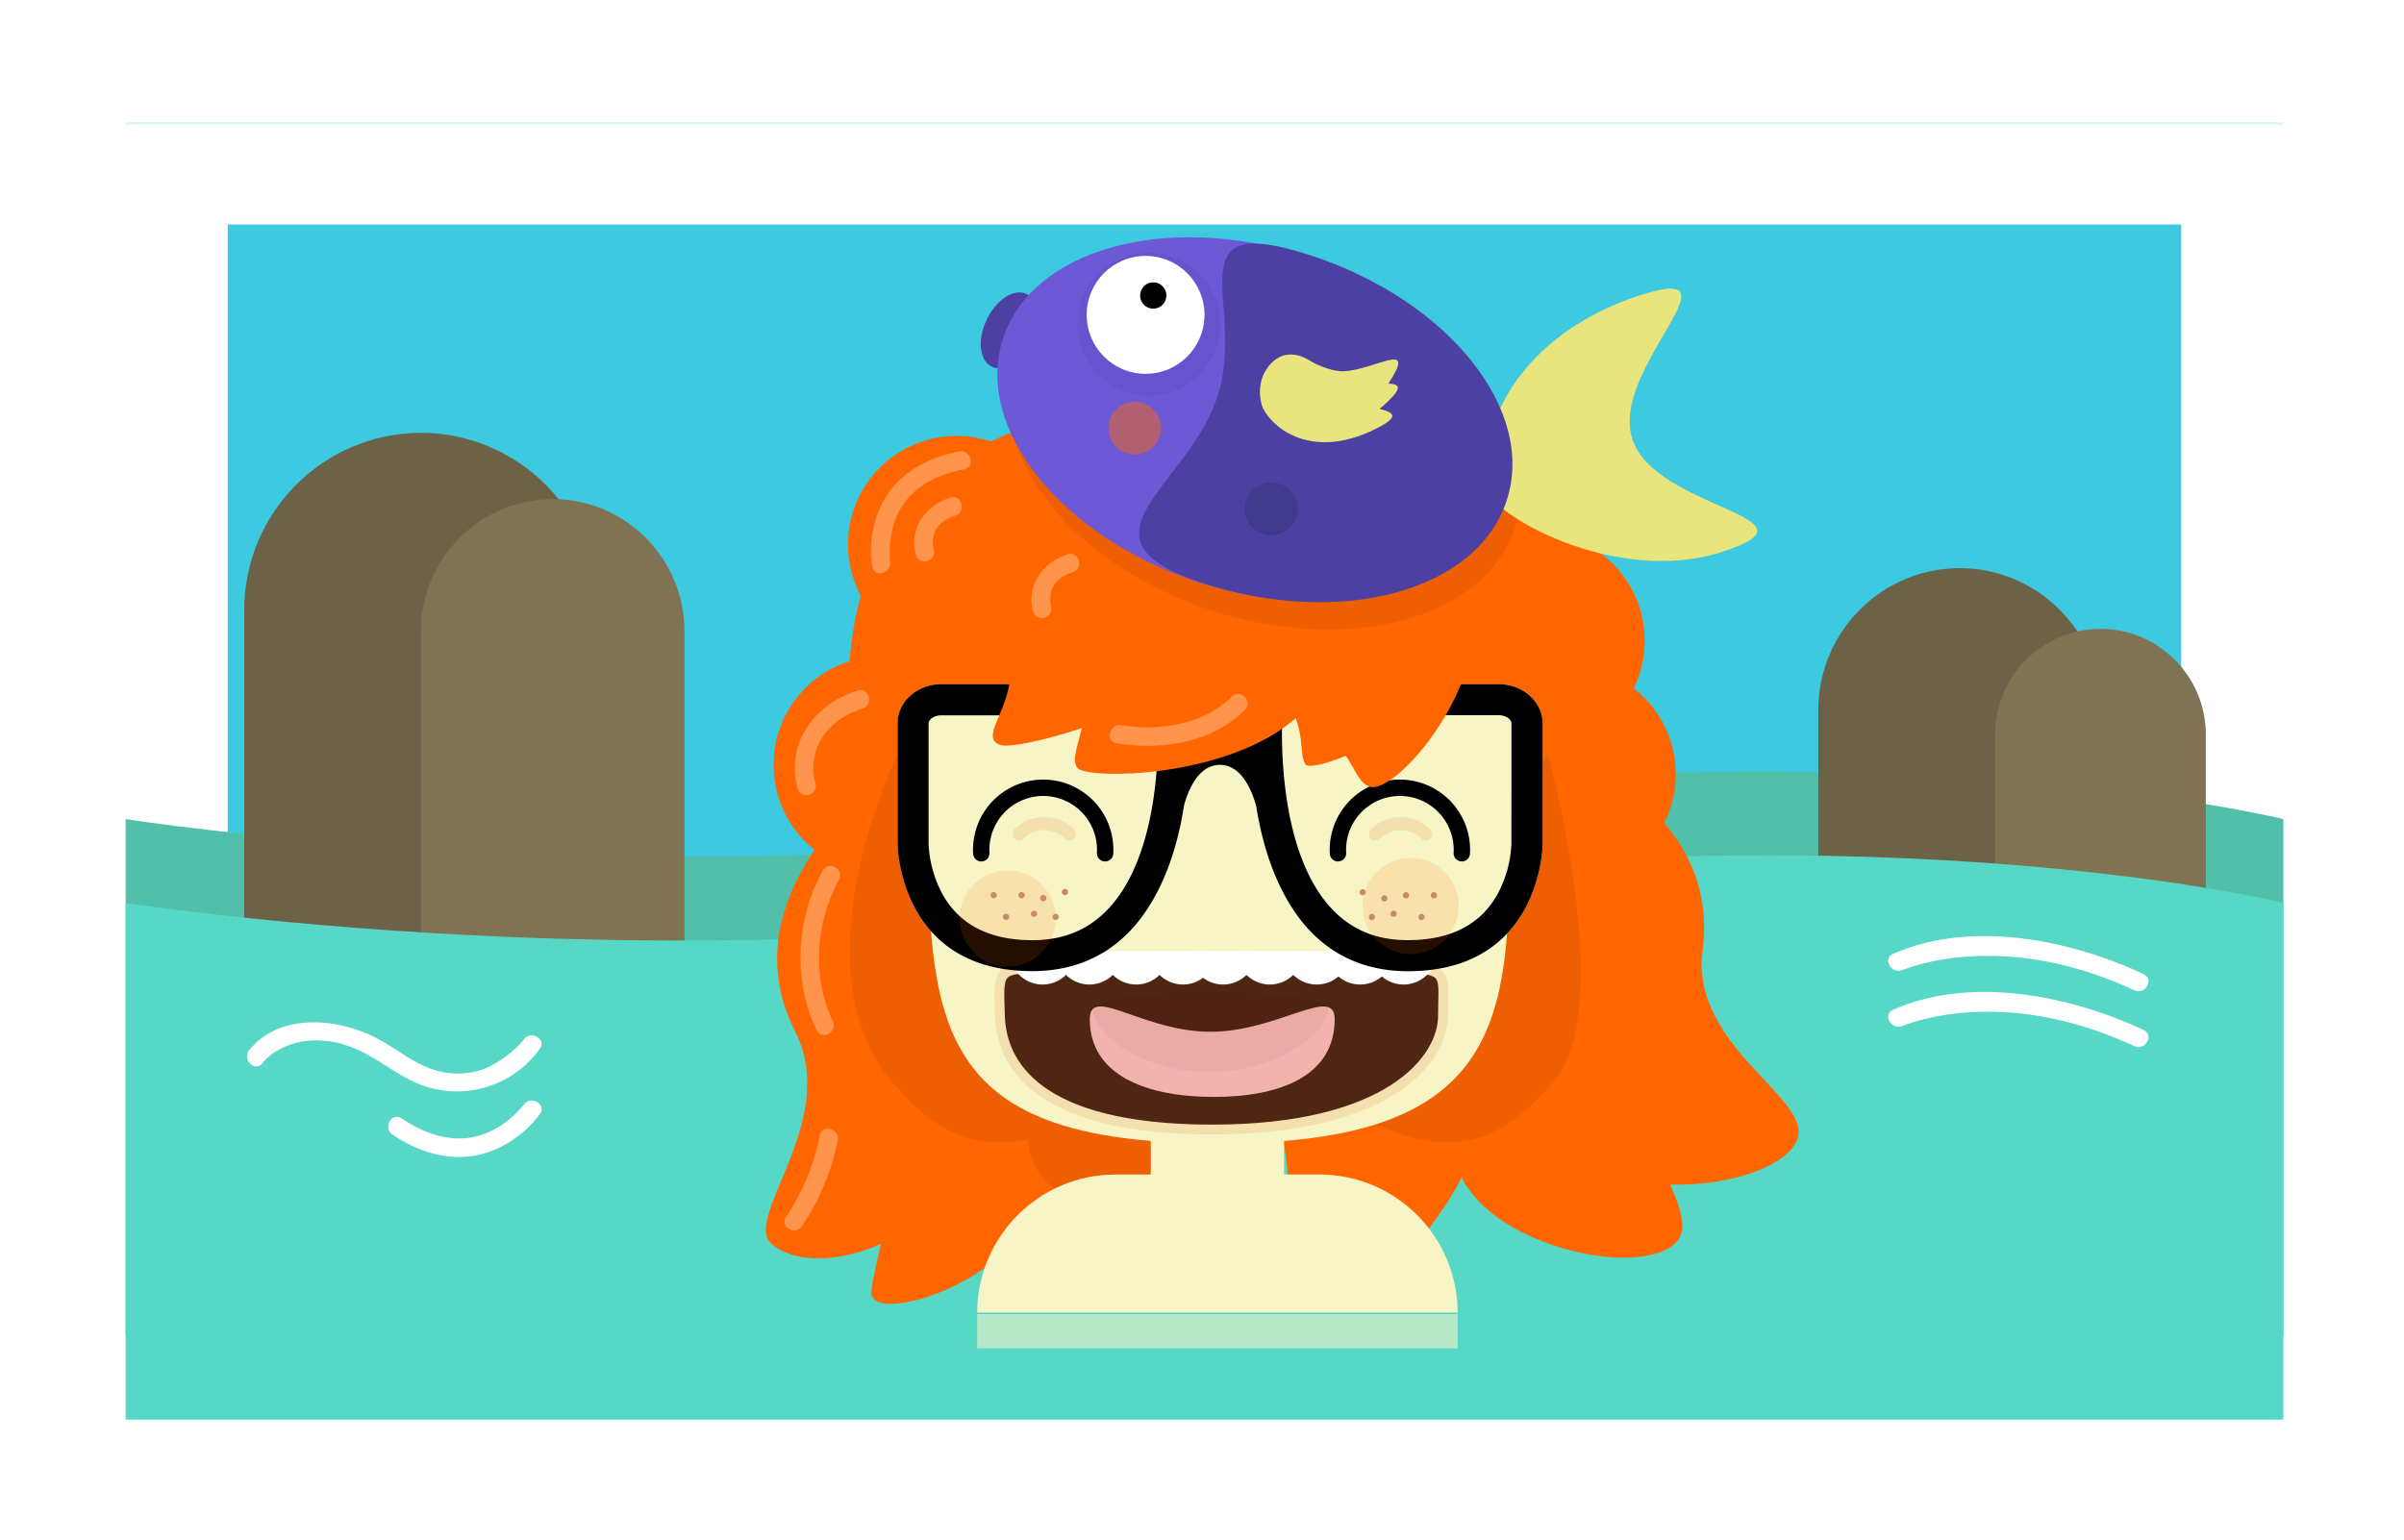 <svg width="259" height="166" viewBox="0 0 259 166" xmlns="http://www.w3.org/2000/svg" xmlns:xlink="http://www.w3.org/1999/xlink"><title>Livello_1</title><defs><filter x="-50%" y="-50%" width="200%" height="200%" filterUnits="objectBoundingBox" id="b"><feOffset dy="1" in="SourceAlpha" result="shadowOffsetOuter1"/><feGaussianBlur stdDeviation="1" in="shadowOffsetOuter1" result="shadowBlurOuter1"/><feColorMatrix values="0 0 0 0 0 0 0 0 0 0 0 0 0 0 0 0 0 0 0.171 0" in="shadowBlurOuter1" result="shadowMatrixOuter1"/><feMerge><feMergeNode in="shadowMatrixOuter1"/><feMergeNode in="SourceGraphic"/></feMerge></filter><path id="a" d="M.537.198H233V140H.537z"/><mask id="c" x="-11" y="-11" width="254.463" height="161.802"><path fill="#fff" d="M-10.463-10.802H244V151H-10.463z"/><use xlink:href="#a"/></mask></defs><g filter="url(#b)" transform="translate(13 12)" fill="none" fill-rule="evenodd"><g fill-rule="nonzero"><use fill="#3DC9E0" fill-rule="evenodd" xlink:href="#a"/><use stroke="#FFF" mask="url(#c)" stroke-width="22" xlink:href="#a"/></g><path d="M233 130.97H.537V75.277s58.116 9.13 114.562 0c71.352-11.542 117.901 0 117.901 0v55.693z" fill="#51BFAA" fill-rule="nonzero"/><path d="M32.35 106.555l-1.335-9.7c-10.471 0-17.702 1.12-17.702-9.364V52.708c.031-10.516 8.536-19.033 19.038-19.064 10.501.03 19.006 8.548 19.038 19.064V87.49c-.032 10.515-8.537 19.032-19.038 19.064z" fill="#6B6248" fill-rule="nonzero"/><path d="M32.35 88.778v-33.78c.023-7.84 6.365-14.192 14.196-14.214 7.83.022 14.173 6.373 14.195 14.215v33.78H32.35z" fill="#7F7353" fill-rule="nonzero"/><path d="M198.13 106.555l-1.068-7.76c-8.377 0-14.162.897-14.162-7.491V63.477c.024-8.413 6.829-15.227 15.23-15.251 8.402.024 15.207 6.838 15.23 15.251v27.827c-.023 8.413-6.828 15.227-15.23 15.25z" fill="#6B6248" fill-rule="nonzero"/><path d="M201.938 93.176V66.14c.019-6.272 5.092-11.353 11.356-11.371 6.264.018 11.338 5.099 11.356 11.371v27.037h-22.712z" fill="#7F7353" fill-rule="nonzero"/><path d="M233 140H.537V84.307s58.116 9.13 114.562 0c71.352-11.542 117.901 0 117.901 0V140z" fill="#57D8C7" fill-rule="nonzero"/><path d="M217.97 98.01c-7.976-3.72-18.567-5.897-27.014-2.188-1.179.518-.16 2.248 1.002 1.732-.334.151.187-.07.334-.12.445-.15.889-.294 1.336-.421a26.823 26.823 0 0 1 5.22-.89c6.253-.462 12.442.983 18.097 3.622 1.162.542 2.18-1.187 1.002-1.732l.023-.004zM15.273 101.578c1.002-1.234 2.606-2.007 4.125-2.308a9.974 9.974 0 0 1 5.114.458c2.622.877 4.632 2.736 7.107 3.873a10.973 10.973 0 0 0 13.537-3.565c.758-1.047-.978-2.05-1.73-1.003-.695.96-2.672 2.555-4.248 3.15a8.212 8.212 0 0 1-5.23.17c-2.52-.728-4.45-2.564-6.784-3.678-4.105-1.967-10.097-2.472-13.307 1.495-.805 1.003.605 2.425 1.416 1.418v-.01zM29.261 109.26c3.397 2.298 7.438 3.291 11.293 1.529a11.857 11.857 0 0 0 4.609-3.73c.758-1.046-.979-2.05-1.73-1.003.07-.097 0 0-.127.154-.217.251-.441.495-.668.73a10.425 10.425 0 0 1-2.525 1.852c-3.34 1.74-6.844.763-9.833-1.254-1.072-.726-2.078 1.003-1.002 1.732l-.017-.01zM217.97 91.99c-7.976-3.72-18.567-5.897-27.014-2.188-1.179.518-.16 2.247 1.002 1.732-.334.15.187-.07.334-.12.445-.15.889-.294 1.336-.422a26.823 26.823 0 0 1 5.22-.89c6.253-.46 12.442.984 18.097 3.623 1.162.542 2.18-1.187 1.002-1.732l.023-.004z" fill="#FFF" fill-rule="nonzero"/><ellipse fill="#F60" fill-rule="nonzero" cx="82.033" cy="69.43" rx="11.69" ry="11.706"/><ellipse fill="#F60" fill-rule="nonzero" cx="155.846" cy="70.434" rx="11.69" ry="11.706"/><ellipse fill="#F60" fill-rule="nonzero" cx="141.485" cy="45.684" rx="11.69" ry="11.706"/><ellipse fill="#F60" fill-rule="nonzero" cx="106.415" cy="38.995" rx="11.69" ry="11.706"/><ellipse fill="#F60" fill-rule="nonzero" cx="152.506" cy="56.052" rx="11.69" ry="11.706"/><ellipse fill="#F60" fill-rule="nonzero" cx="90.049" cy="45.684" rx="11.69" ry="11.706"/><ellipse fill="#F60" fill-rule="nonzero" cx="124.952" cy="43.176" rx="18.537" ry="18.562"/><path d="M87.043 66.892S63.997 81.136 72.68 98.193c4.796 9.422-5.511 19.9-2.672 22.743s11.022 2.341 17.702-3.679c11.172-10.067 4.676-10.702 7.014-16.723l2.338-6.02-10.02-27.622z" fill="#F60" fill-rule="nonzero"/><path d="M87.61 70.059s-20.006 18.278-8.313 33.425c6.46 8.362 1.587 19.877 1.587 22.844 0 2.966 11.266.254 16.7-6.904 9.111-11.97 2.612-11.371 3.794-17.726l1.182-6.354-14.95-25.285zM130.696 70.393s-20.006 18.278-8.313 33.426c6.46 8.361 1.587 19.876 1.587 22.843 0 2.967 11.265.254 16.7-6.903 9.111-11.97 2.611-11.372 3.794-17.726l1.182-6.355-14.95-25.285z" fill="#F60" fill-rule="nonzero"/><path d="M102.006 75.484s-17.228 15.74-7.158 28.783c5.561 7.204 1.366 17.114 1.366 19.673 0 2.558 9.686.217 14.392-5.944 7.846-10.308 2.248-9.803 3.267-15.27l1.002-5.47-12.869-21.772zM150.502 66.892s23.046 14.244 14.362 31.301c-4.796 9.422 6.18 19.231 2.672 22.743-3.507 3.512-16.7 1.003-21.71-5.017-4.592-5.515-.667-9.364-3.005-15.385l-2.338-6.02 10.02-27.622z" fill="#F60" fill-rule="nonzero"/><path d="M146.434 64.775s26.48 5.685 23.998 24.682c-1.37 10.489 12.251 16.054 10.12 20.536-2.13 4.481-15.4 6.542-22.134 2.548-6.169-3.659-3.76-8.602-7.976-13.488l-4.215-4.89.207-29.388z" fill="#F60" fill-rule="nonzero"/><path d="M157.182 63.076c0 20.689-18.75.933-39.411.933s-39.412 19.756-39.412-.933c0-10.9 2.264-17.904 9.686-24.75 6.68-6.147 19.95-8.518 29.726-8.518 9.018 0 18.26.872 24.716 6.177 8.35 6.87 14.695 15.415 14.695 27.09z" fill="#F60" fill-rule="nonzero"/><path d="M153.792 68.363s7.682 27.824.334 35.516c-2.778 2.91-8.016 9.365-18.37 4.472-10.925-5.164 18.036-39.988 18.036-39.988zM104.912 102.207a7.218 7.218 0 0 0-.849.053c-1.77-11.542-20.373-33.897-20.373-33.897s-11.343 23.141-.321 35.516c2.308 2.592 6.623 7.649 14.379 5.88.198 3.917 3.497 6.952 7.412 6.818 3.915-.133 7-3.385 6.932-7.307-.067-3.922-3.263-7.066-7.18-7.063z" fill="#4F2514" fill-rule="nonzero" opacity=".1"/><path d="M149.56 81.33c0 18.372-3.733 28.904-31.258 28.904-27.92 0-31.26-10.141-31.26-31.145 0-16.077 16.277-24.71 31.58-24.71 15.304 0 30.939 10.874 30.939 26.951z" fill="#F7F4C6" fill-rule="nonzero"/><path d="M117.604 108.729c-19.038 0-22.712-7.181-22.872-12.225-.16-5.043-.431-5.167 5.16-5.167H137.3c6.012 0 5.16.512 5.16 5.167 0 4.656-5.818 12.225-24.856 12.225z" stroke="#F4DFAF" stroke-width="1.058" fill="#4F2514" fill-rule="nonzero"/><path d="M104.37 93.103a3.613 3.613 0 0 1-3.603-3.606h7.2a3.613 3.613 0 0 1-3.596 3.606z" fill="#FFF" fill-rule="nonzero"/><path d="M109.42 93.103a3.613 3.613 0 0 1-3.61-3.606h7.201a3.613 3.613 0 0 1-3.59 3.606z" fill="#FFF" fill-rule="nonzero"/><path d="M114.45 93.103a3.613 3.613 0 0 1-3.6-3.606h7.201a3.613 3.613 0 0 1-3.6 3.606z" fill="#FFF" fill-rule="nonzero"/><path d="M118.773 93.103a3.613 3.613 0 0 1-3.6-3.606h7.2a3.613 3.613 0 0 1-3.6 3.606z" fill="#FFF" fill-rule="nonzero"/><path d="M123.813 93.103a3.613 3.613 0 0 1-3.6-3.606h7.2a3.613 3.613 0 0 1-3.6 3.606z" fill="#FFF" fill-rule="nonzero"/><path d="M128.856 93.103a3.613 3.613 0 0 1-3.6-3.606h7.21a3.613 3.613 0 0 1-3.61 3.606z" fill="#FFF" fill-rule="nonzero"/><path d="M133.535 93.103a3.613 3.613 0 0 1-3.6-3.606h7.208a3.613 3.613 0 0 1-3.608 3.606z" fill="#FFF" fill-rule="nonzero"/><path d="M138.218 93.103a3.613 3.613 0 0 1-3.6-3.606h7.2a3.613 3.613 0 0 1-3.6 3.606zM99.327 93.103a3.613 3.613 0 0 1-3.6-3.606h7.2a3.613 3.613 0 0 1-3.6 3.606z" fill="#FFF" fill-rule="nonzero"/><path d="M148.458 60.734H88.436c-2.609 0-4.733 1.883-4.733 4.201V77.98c0 .137.167 13.68 14.509 13.68 4.168 0 7.682-1.412 10.404-4.198 1.91-1.944 4.776-6.02 5.958-13.713.548-1.923 1.67-4.318 3.868-4.318s3.37 2.502 3.901 4.445c1.196 7.606 4.041 11.663 5.942 13.596 2.732 2.786 6.232 4.197 10.404 4.197 14.342 0 14.509-13.542 14.509-13.68V64.946c-.024-2.328-2.128-4.21-4.74-4.21z" fill="#F7F4C6" fill-rule="nonzero"/><path d="M148.458 60.734H88.436c-2.609 0-4.733 1.883-4.733 4.201V77.98c0 .137.167 13.68 14.509 13.68 4.168 0 7.682-1.412 10.404-4.198 1.91-1.944 4.776-6.02 5.958-13.713.548-1.923 1.67-4.318 3.868-4.318s3.37 2.502 3.901 4.445c1.196 7.606 4.041 11.663 5.942 13.596 2.732 2.786 6.232 4.197 10.404 4.197 14.342 0 14.509-13.542 14.509-13.68V64.946c-.024-2.328-2.128-4.21-4.74-4.21zm-42.227 24.392c-2.11 2.15-4.736 3.198-8.016 3.198-4.612 0-7.879-1.673-9.706-5.017a12.599 12.599 0 0 1-1.466-5.318V64.945c0-.394.608-.856 1.393-.856h21.937c.785 0 1.392.458 1.392.883v.27c.074 4.188-.324 14.576-5.534 19.884zm43.603-7.144a12.595 12.595 0 0 1-1.46 5.321c-1.826 3.345-5.093 5.017-9.705 5.017-3.287 0-5.908-1.047-8.016-3.197-5.2-5.305-5.598-15.693-5.534-19.893v-.298c0-.395.608-.856 1.392-.856h21.937c.785 0 1.393.458 1.393.856l-.007 13.05z" fill="#000" fill-rule="nonzero"/><path d="M92.72 78.955a6.691 6.691 0 0 1 3.226-6.097 6.672 6.672 0 0 1 6.89 0 6.691 6.691 0 0 1 3.225 6.097M131.15 78.955a6.691 6.691 0 0 1 3.226-6.097 6.672 6.672 0 0 1 6.89 0 6.691 6.691 0 0 1 3.225 6.097" stroke="#000" stroke-width="1.764" stroke-linecap="round"/><path d="M135.195 76.879a3.822 3.822 0 0 1 5.411 0M102.196 76.879a3.822 3.822 0 0 0-5.41 0" stroke="#F4DFAF" stroke-width="1.411" stroke-linecap="round"/><ellipse fill="#F60" fill-rule="nonzero" opacity=".14" cx="95.56" cy="85.986" rx="5.177" ry="5.184"/><ellipse fill="#F60" fill-rule="nonzero" opacity=".14" cx="138.98" cy="84.648" rx="5.177" ry="5.184"/><ellipse fill="#C68B63" fill-rule="nonzero" cx="98.399" cy="85.484" rx=".334" ry=".334"/><ellipse fill="#C68B63" fill-rule="nonzero" transform="rotate(-40.94 99.632 83.821)" cx="99.469" cy="83.653" rx=".334" ry=".334"/><ellipse fill="#C68B63" fill-rule="nonzero" transform="rotate(-40.94 97.297 83.487)" cx="97.133" cy="83.319" rx=".334" ry=".334"/><ellipse fill="#C68B63" fill-rule="nonzero" transform="rotate(-40.94 95.627 85.826)" cx="95.463" cy="85.658" rx=".334" ry=".334"/><ellipse fill="#C68B63" fill-rule="nonzero" transform="rotate(-40.94 94.291 83.486)" cx="94.128" cy="83.318" rx=".334" ry=".334"/><ellipse fill="#C68B63" fill-rule="nonzero" transform="rotate(-40.94 100.97 85.828)" cx="100.806" cy="85.66" rx=".334" ry=".334"/><ellipse fill="#C68B63" fill-rule="nonzero" transform="rotate(-40.94 101.973 83.153)" cx="101.809" cy="82.985" rx=".334" ry=".334"/><ellipse fill="#C68B63" fill-rule="nonzero" cx="137.143" cy="85.484" rx=".334" ry=".334"/><ellipse fill="#C68B63" fill-rule="nonzero" transform="rotate(-49.06 136.378 83.806)" cx="136.212" cy="83.64" rx=".334" ry=".334"/><ellipse fill="#C68B63" fill-rule="nonzero" transform="rotate(-49.06 138.716 83.474)" cx="138.551" cy="83.308" rx=".334" ry=".334"/><ellipse fill="#C68B63" fill-rule="nonzero" transform="rotate(-49.06 140.388 85.815)" cx="140.222" cy="85.649" rx=".334" ry=".334"/><ellipse fill="#C68B63" fill-rule="nonzero" transform="rotate(-49.06 141.722 83.47)" cx="141.556" cy="83.305" rx=".334" ry=".334"/><ellipse fill="#C68B63" fill-rule="nonzero" transform="rotate(-49.06 135.042 85.814)" cx="134.877" cy="85.648" rx=".334" ry=".334"/><ellipse fill="#C68B63" fill-rule="nonzero" transform="rotate(-49.06 134.04 83.14)" cx="133.875" cy="82.974" rx=".334" ry=".334"/><path d="M94.758 67.28c2.512.87 27.565-6.405 26.025-15.823-.31-1.9 0-5.556-2.338-6.148-7.067-1.776-22.16 3.633-22.16 3.633a22.127 22.127 0 0 0-.521 9.117c.798 4.906-3.514 8.361-1.006 9.22zM127.65 69.377c.809 1.391 22.255-6.636 16.784-21.231-.601-1.602-1.71-4.626-3.851-4.392-6.433.71-17.328 9.883-17.328 9.883s.2 4.873 2.375 8.696c2.174 3.823 1.215 5.65 2.02 7.044z" fill="#F60" fill-rule="nonzero"/><path d="M134.527 71.771c3.284 1.338 19.372-17.585 6.744-29.733-1.386-1.337-3.981-3.87-6.046-2.585-6.189 3.85-12.802 18.472-12.802 18.472s2.569 4.853 6.637 7.692c4.068 2.84 3.637 5.389 5.467 6.154z" fill="#F60" fill-rule="nonzero"/><path d="M103.075 69.765c1.336 1.672 27.722 1.003 27.722-14.382S103.075 45.35 103.075 45.35s-3.4 2.05 0 10.368c3.006 7.358-1.336 12.374 0 14.047z" fill="#F60" fill-rule="nonzero"/><path d="M130.797 96.835c0 6.04-5.738 8.382-13.026 8.382-7.288 0-13.36-2.341-13.36-8.382 0-2.033 1.693-1.451 4.412-.498 2.268.796 5.274 1.856 8.577 1.856 7.288 0 13.397-5.09 13.397-1.358z" fill="#F2B3AF" fill-rule="nonzero"/><path d="M130.129 95.518c0 3.267-6.346 7.023-12.692 7.023-7.014 0-12.692-3.756-12.692-7.023 0-2.007 25.384-2.007 25.384 0z" fill="#440B08" fill-rule="nonzero" opacity=".05"/><path d="M125.342 117.257s-1.336 2.007-7.014 2.007-7.347-2.007-7.347-2.007v-7.692h14.361v7.692z" fill="#F7F4C6" fill-rule="nonzero"/><path d="M90.31 35.65c-3.902.75-7.349 2.873-8.761 6.716a11.473 11.473 0 0 0-.588 5.686c.204 1.27 2.134.732 1.934-.535.046.29 0 .033 0-.15a12.735 12.735 0 0 1-.037-.947c0-1.03.157-2.053.467-3.034 1.106-3.445 4.142-5.154 7.532-5.802 1.266-.245.728-2.178-.534-1.937l-.014.003zM122.04 28.961c-3.902.75-7.349 2.873-8.762 6.716a11.473 11.473 0 0 0-.587 5.686c.203 1.27 2.134.732 1.933-.535.047.29 0 .033 0-.15a12.735 12.735 0 0 1-.036-.947c-.001-1.03.157-2.053.467-3.034 1.106-3.445 4.142-5.154 7.532-5.803 1.266-.244.728-2.177-.534-1.936l-.014.003zM75.657 80.802c-2.886 5.177-3.267 11.843-.668 17.25.558 1.165 2.284.148 1.73-1.003-2.268-4.742-1.834-10.702.668-15.224.628-1.127-1.102-2.14-1.73-1.003v-.02zM79.398 61.423c-4.616 1.425-7.782 5.626-6.467 10.552.334 1.248 2.268.72 1.934-.535-1.025-3.84 1.493-6.983 5.067-8.083 1.23-.378.705-2.318-.534-1.937v.003z" opacity=".3" fill-rule="nonzero" fill="#FFF"/><path d="M89.41 40.617c-2.671.836-4.508 3.301-3.747 6.16.334 1.248 2.265.72 1.934-.534a2.897 2.897 0 0 1-.036-1.338c.217-1.278 1.209-1.987 2.384-2.341 1.176-.355.705-2.322-.534-1.937v-.01zM75.32 109.377a23.797 23.797 0 0 1-3.641 8.76c-.718 1.077 1.002 2.083 1.73 1.003a25.28 25.28 0 0 0 3.844-9.24c.234-1.262-1.696-1.804-1.933-.536v.013zM119.705 62.072c-2.963 3.027-7.94 3.756-11.89 3.084-1.263-.214-1.804 1.719-.535 1.936 4.763.81 10.354-.036 13.84-3.598.902-.923-.51-2.341-1.415-1.418v-.004z" opacity=".3" fill-rule="nonzero" fill="#FFF"/><path d="M144.046 128.461c-.024-8.21-6.664-14.859-14.863-14.883H107.14c-8.2.024-14.84 6.673-14.863 14.883" fill="#F7F4C6" fill-rule="nonzero"/><path fill="#F7F4C6" fill-rule="nonzero" opacity=".6" d="M92.277 128.629h51.77v3.679h-51.77z"/><path d="M102.053 46.728c-2.672.836-4.51 3.3-3.748 6.16.334 1.248 2.265.72 1.934-.535a2.897 2.897 0 0 1-.037-1.338c.217-1.277 1.21-1.986 2.385-2.34 1.176-.355.705-2.322-.534-1.937v-.01z" opacity=".3" fill-rule="nonzero" fill="#FFF"/><ellipse fill="#4F2514" fill-rule="nonzero" opacity=".1" transform="rotate(-72.08 123.293 35.212)" cx="123.293" cy="35.212" rx="18.493" ry="28.278"/><path d="M147.029 39.477c.247 2.769 13.89 10.759 25.527 6.993s-7.234-4.525-9.696-12.157c-2.461-7.633 12.408-19.242.775-15.472-11.633 3.77-17.32 12.649-16.606 20.636z" fill="#E8E57E" fill-rule="nonzero"/><ellipse fill="#4C40A3" fill-rule="nonzero" transform="rotate(-64.58 95.718 22.597)" cx="95.718" cy="22.597" rx="4.342" ry="2.676"/><ellipse fill="#6D58D6" fill-rule="nonzero" transform="rotate(-72.08 121.956 32.204)" cx="121.956" cy="32.204" rx="18.493" ry="28.278"/><ellipse fill="#4C40A3" fill-rule="nonzero" opacity=".19" cx="110.757" cy="21.938" rx="7.682" ry="7.692"/><ellipse fill="#FFF" fill-rule="nonzero" cx="110.423" cy="20.934" rx="6.346" ry="6.355"/><ellipse fill="#F60" fill-rule="nonzero" opacity=".47" cx="109.254" cy="33.142" rx="2.839" ry="2.843"/><ellipse fill="#000" fill-rule="nonzero" cx="111.248" cy="18.847" rx="1.416" ry="1.418"/><path d="M149.337 40.905c-3.153 9.77-17.789 13.776-32.685 8.953-14.897-4.823-1.627-10.368 1.526-20.15 3.153-9.784-5.01-20.048 9.897-15.225 14.906 4.823 24.431 16.652 21.262 26.422z" fill="#4C40A3" fill-rule="nonzero"/><path d="M127.94 25.784c1.227.736 2.893 1.304 3.922 1.227 3.34-.25 7.348-3.083 5.154.633-3.851 6.528-8.828 5.016-11.436 4.29 0 0-2.786-1.3-2.048-4.187.722-2.833 4.409-1.963 4.409-1.963z" fill="#E8E57E" fill-rule="nonzero"/><path d="M128.315 26.028c1.002 1.034 2.445 2.007 3.457 2.221 3.273.635 7.899-1.034 4.803 1.973-5.434 5.278-9.836 2.499-12.161 1.117 0 0-2.338-2.006-.872-4.582 1.466-2.575 4.773-.729 4.773-.729z" fill="#E8E57E" fill-rule="nonzero"/><path d="M128.676 26.286c.668 1.267 1.95 3.033 2.865 3.501 2.973 1.519 7.876 1.191 4.072 3.225-6.68 3.568-11.196.615-12.575-2.064 0 0-1.126-2.786 1.002-4.87 2.127-2.083 4.636.208 4.636.208z" fill="#E8E57E" fill-rule="nonzero"/><ellipse fill="#403A8C" fill-rule="nonzero" cx="123.95" cy="41.838" rx="2.839" ry="2.843"/></g></svg>